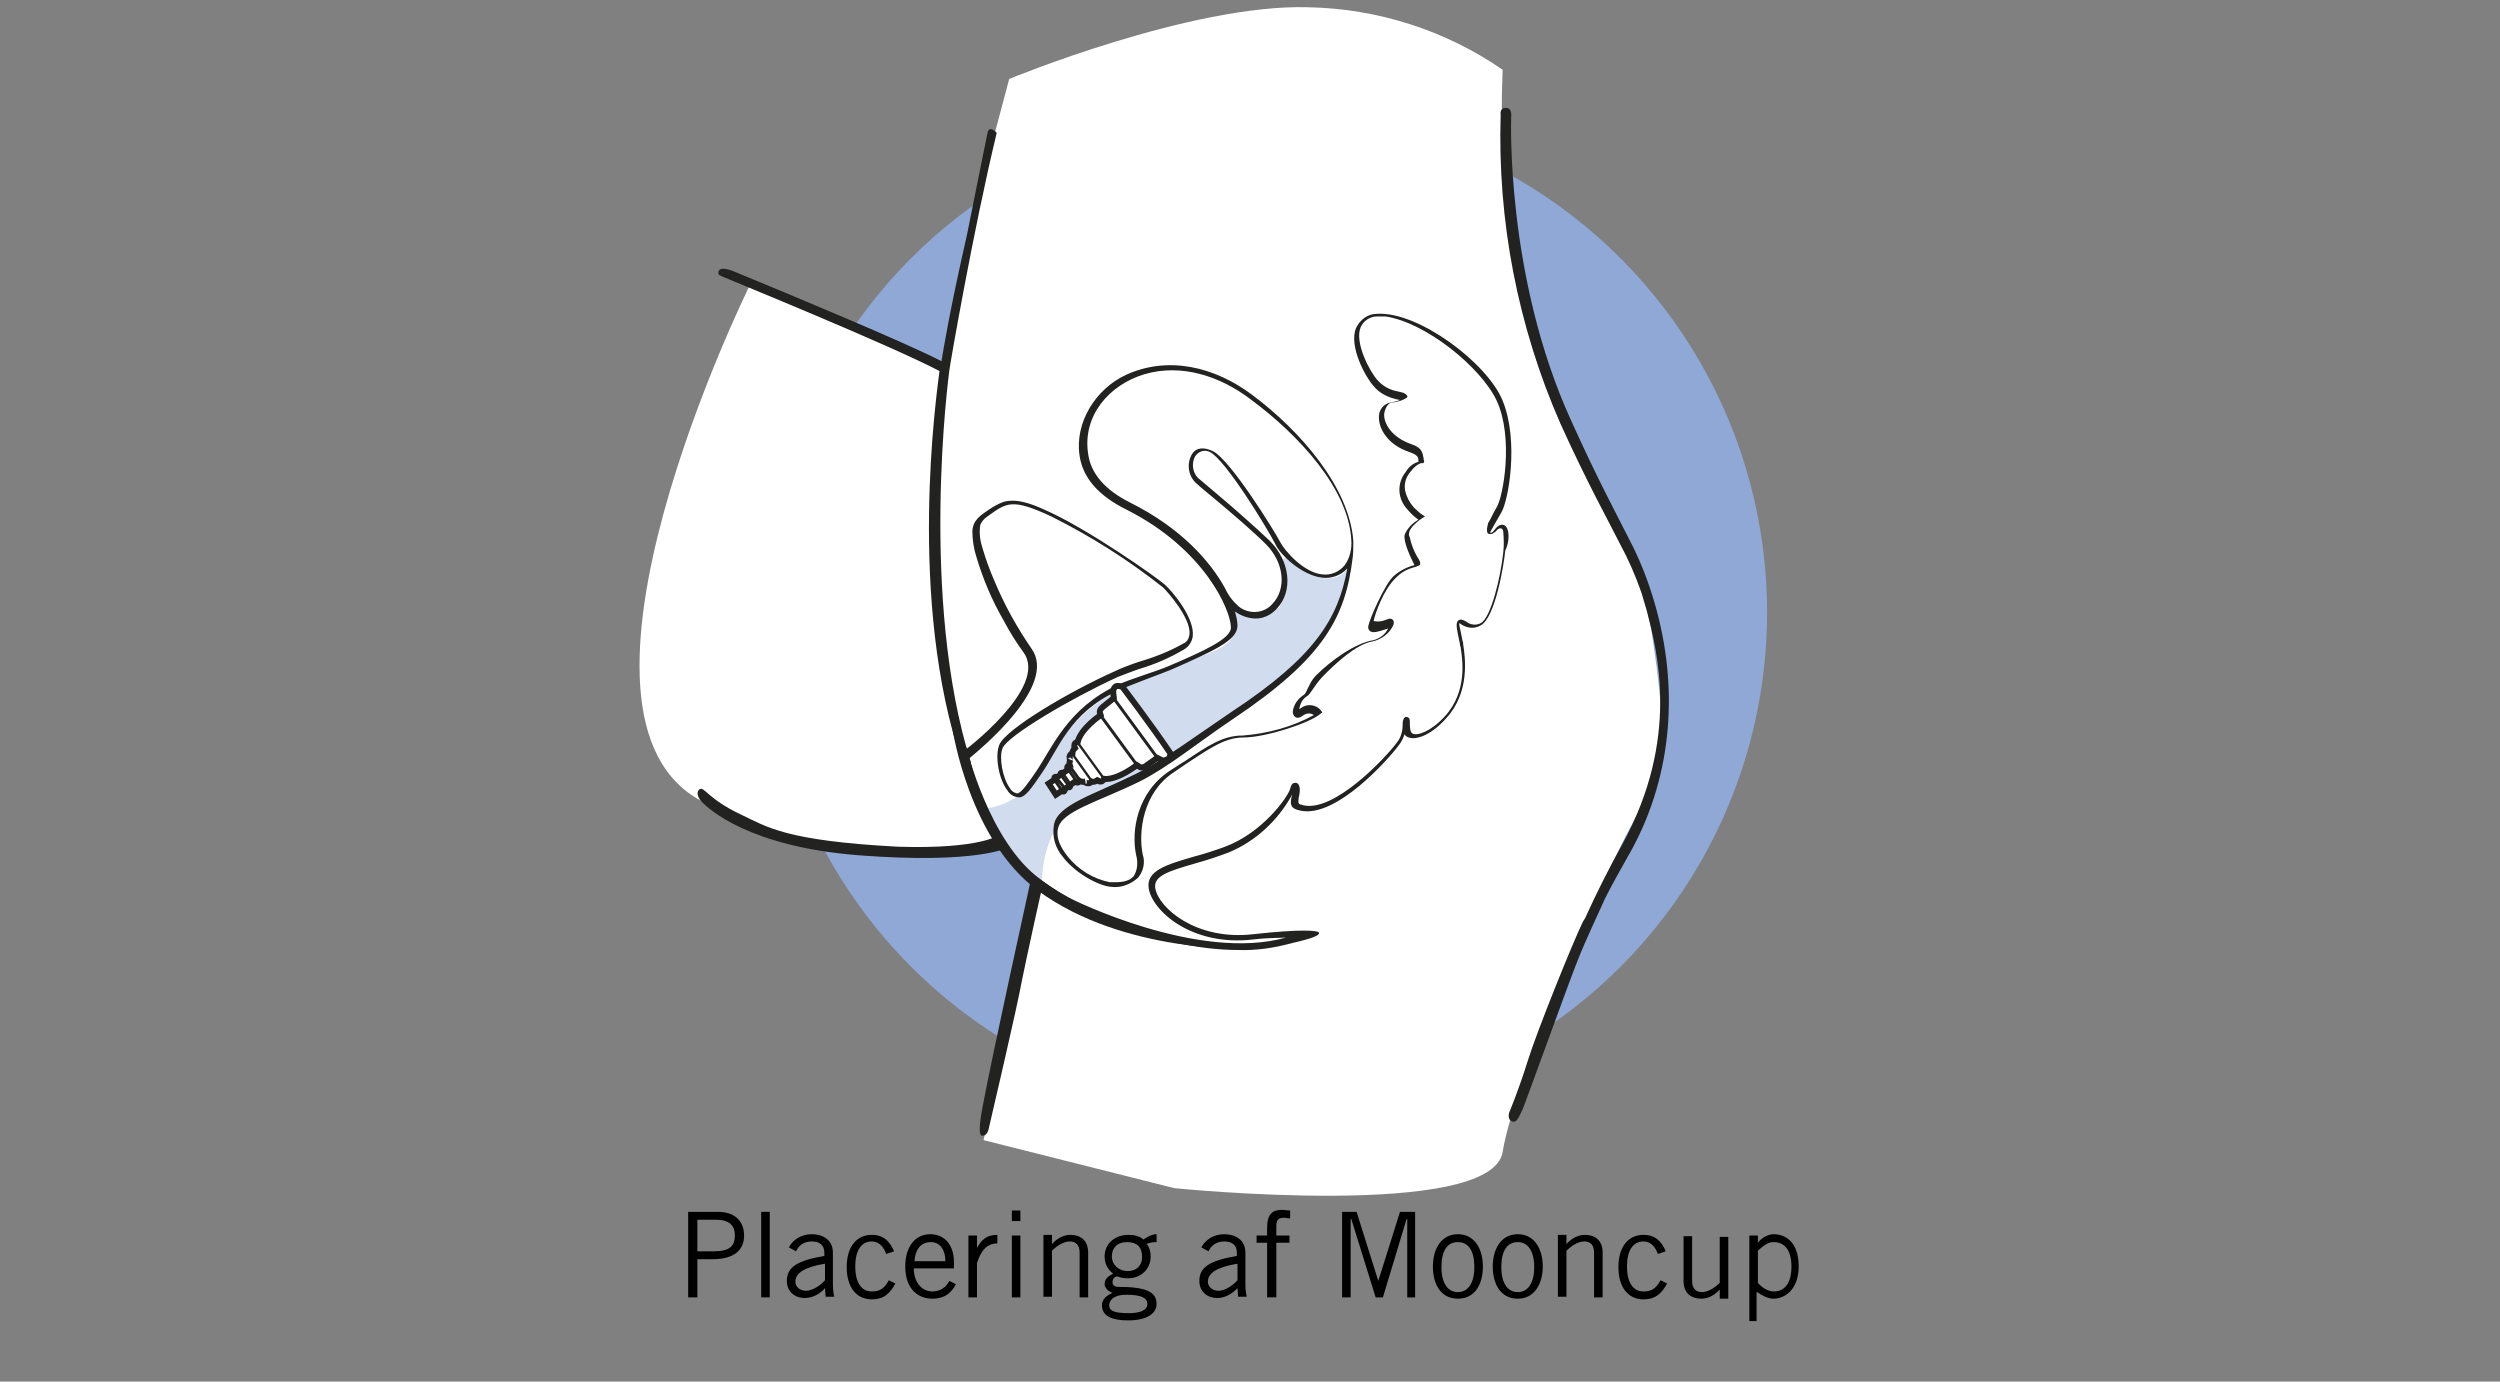 <?xml version="1.0" encoding="utf-8"?>
<!-- Generator: Adobe Illustrator 25.2.1, SVG Export Plug-In . SVG Version: 6.00 Build 0)  -->
<svg version="1.1" id="Layer_1" xmlns="http://www.w3.org/2000/svg" xmlns:xlink="http://www.w3.org/1999/xlink" x="0px" y="0px"
	 viewBox="0 0 380 210" style="enable-background:new 0 0 380 210;" xml:space="preserve">
<rect x="0" y="0" width="380" height="210" fill="#808080" stroke="none"/>
<style type="text/css">
	.st0{fill:none;}
	.st1{fill:#8FA8D6;}
	.st2{fill:#FFFFFF;}
	.st3{fill:#D2DCEF;}
	.st4{fill:#222221;}
	.st5{fill:none;stroke:#222221;stroke-width:0.46;}
	.st6{fill:none;stroke:#222221;stroke-width:0.36;}
	.st7{fill:none;stroke:#222221;stroke-width:0.91;}
</style>
<rect x="0.9" y="-0.5" class="st0" width="378.2" height="210"/>
<circle class="st1" cx="192.4" cy="93.1" r="76.2"/>
<path class="st2" d="M147.2,35.3l6.2-23.3c0,0,27.6-11.4,45.4-10.9c10.6,0.2,20.9,3.5,29.6,9.5c-0.4,9.6,0.1,19.2,1.5,28.7
	C234.8,70,248.4,79,251,95.8s2,20.3-2.9,29.4c-5.5,10.2-18,39.5-19.7,49.9s-49.9,5.5-49.9,5.5l-29-7.3l8.4-38.2c0,0-2.5-2.8-6-7.6
	c0,0-19.1,7.1-44.8-5.5s6.8-78.5,6.8-78.5l29,12.5L147.2,35.3z"/>
<path class="st3" d="M149.6,122.9c3.1-0.3,6-2,7.8-4.6c3.1-4.4,5.7-11,16.2-15.1s12.6-4.4,13.7-6.4s-1-6.2-1-6.2s2.2,4.8,5.6,3
	s2.2-0.6,3.1-2.6s-0.4-5.9-0.4-5.9l1.2-0.4c1.4,1.8,3.4,2.9,5.6,3.2c3.6,0.2,3.9-2.8,3.9-2.8s-0.6,12.1-11.2,18.9
	c-13.3,8.5-18.2,12.8-24,15.2s-8.1,4.1-9.7,6.8c-1.4,2.6-2.1,5.6-2,8.6l-5.7-5.4L149.6,122.9z"/>
<path class="st4" d="M156.8,133.2c0,0-6.2,28.2-7.4,34.8c-0.6,3.1-0.6,4.5-0.2,4.6c0.9,0.2,1.1-1.1,1.1-1.1s4.4-18.8,5-22.3
	c0.6-3,3.1-14.5,3.2-14.6L156.8,133.2z"/>
<path class="st4" d="M228.6,79.8c-0.3-0.1-0.8-0.1-1.4,0.7c-0.3,0.4-0.5,0.5-0.6,0.5l-0.1-0.1c0.2-0.4,0.9-1.6,1.7-3
	c1.1-1.8,2.7-10.9,0.2-17c-2.3-5.7-12.8-13.6-19.1-13.2c-1.4,0-2.6,0.9-3.2,2.2c-1.1,2.8,1.5,7.5,2.7,8.8c0.9,1.1,2.2,1.7,3.5,2
	l0.5,0.1c-0.5,0.2-1,0.3-1.5,0.4c-1,0.2-1.7,1.1-1.7,2.1c-0.1,1.8,1.3,4.3,4.6,5.4c1.5,0.5,1.4,1,1.4,1.4v0.1
	c-0.8,0.2-1.5,0.8-1.9,1.5c-1.4,1.7-1.3,4.1,0.2,5.7c0.5,0.6,1,1.1,1.7,1.6c-0.9,0.5-1.7,1.3-2.1,2.3c-0.2,1.1,0.9,3.4,1.5,4.6
	c-1.2,0.3-2.3,0.9-3.2,1.7c-1.3,1.2-3.6,6.4-3.8,7.5c-0.1,0.3,0,0.6,0.2,0.8c0.5,0.4,1.3,0.1,2.6-0.3l0.2-0.1
	c-0.4,0.9-1.2,1.5-2.2,1.8c-2.7,0.4-6.4,3-8.8,5.4c-1,1-1.4,2.7-1.8,2.9c-0.9,0.6-1.6,1.5-1.7,2.6c0,0.3,0.1,0.6,0.4,0.8
	c0.3,0.2,0.7,0.1,1.1-0.2c0.5-0.4,1.2-0.5,1.7-0.1c-3.3,1.8-7,2.8-10.8,3.1c-3,0-5.2,1.5-8.8,3.9c-0.7,0.4-1.4,0.9-2.2,1.4
	c-5.1,3.3-6,9.3-5.2,12.9c0.3,1.1,0.2,2.3-0.4,3.2c-0.9,1-2.4,0.9-3.6,0.9c-2.5-0.5-4.8-1.9-6.4-3.9c-1.1-1.4-1.8-2.8-1.5-4.2
	c0.5-2.7,6.1-4.1,12.4-7.2c4.4-2.2,8.7-5.8,14.2-9.5c13.9-9.3,17.1-15.5,18.2-24.5c0.1-0.7,0.1-1.5,0.1-2.2c0-0.1,0-0.3,0-0.4
	c-0.6-8.1-8-16.7-15.4-22.2c-5.6-4.2-12.7-6-19.2-3c-4.5,2.1-7.8,7.2-7,12.3c0.5,3.3,2.8,6,7,8.1c12,6,16,15.4,16,18
	c0,1.7-4.2,3.6-9.6,5.9c-1.6,0.7-5.7,1.9-7.6,2.8c-7.7,3.6-9.9,9.5-12.5,13.3c-1.1,1.6-2.2,3.2-2.8,3.2c-0.5-0.1-0.9-0.4-1.1-0.8
	c-1.1-1.5-1.7-4.7-1.1-6.1c0.8-1.9,10.5-7.6,17.5-10.8c1-0.4,2.1-0.8,3.2-1.2c2.4-0.7,4.7-1.7,6.9-3c0.7-0.4,1.2-1.2,1.3-2
	c0.3-2.8-3.1-6.8-4.2-7.8s-11.8-8.6-18.5-11.5c-1.8-0.8-4.1-1.7-6.1-1.1c-0.8,0.3-1.5,0.7-2.1,1.1c-1.3,0.9-2.5,1.6-2.6,3.3
	c0,1.3,0.2,2.7,0.6,3.9c1,3.4,2.4,6.7,4.2,9.8c0.9,1.7,1.9,3.3,3,4.8c3.8,5.3-9.1,15-9.3,15.1l0.1,0.4l0.3,1.5
	c3.2,11.2,7.5,17.1,15.3,21.2c0.7,0.4,13.9,7,26.2,7c2.7,0.1,5.4-0.3,8-1c1.6-0.4,4.4-1,4.3-1.6c-0.1-0.4-2.8-0.6-10,0.2
	c-8.7,1-14.4-4-14.9-7c-0.3-1.9,2.1-2.6,6.2-3.8c1.5-0.4,3.3-1,4.9-1.6c4.1-1.7,7.5-4.8,9.7-8.8c0,0.2-0.1,0.3-0.1,0.4
	c-0.2,1-0.2,1.7,1.3,2c5.5,1.3,13.7-8.1,15-9.9c0.4-0.5,0.7-1.1,0.9-1.7c0.1,0.2,0.2,0.3,0.4,0.4c1.1,0.6,3.5-0.1,5.9-2.8
	c3.7-4,2.9-9.3,2.6-11.3c0-0.2,0-0.3-0.1-0.5c-0.1-0.5-0.2-1-0.3-1.5c-0.1-0.4-0.2-0.8-0.2-1.2l0.3,0.2c0.9,0.6,2,0.7,2.9,0.2
	c2.3-1.1,3.6-9.4,3.8-11.4C229.5,82.3,229.5,80.2,228.6,79.8z M186.2,89.4c-2.2-4-6.6-9.1-14.4-13c-3.8-1.9-6-4.4-6.4-7.4
	c-0.9-5.8,3.2-10.5,8.5-12.1c5.7-1.7,11.6,0.3,16.2,3.8c7.3,5.4,14.9,13.6,15.3,21.4c0.1,1.3-0.2,2.7-1,3.8c-0.8,1-2.1,1.6-3.5,1.4
	c-2.7-0.3-5.6-3.5-6.3-4.9c-1-1.9-7.6-12.5-10.2-13.8c-1.2-0.6-2.5-0.7-3.2,0.4c-0.9,1.5-0.6,3.5,0.8,4.6c0.4,0.4,1.4,1.2,2.6,2.2
	c2.5,2.1,5.8,4.9,7.8,6.9c2.8,2.8,3.2,6.8,1,9.1c-1.3,1.5-3.6,1.6-5.1,0.4C187.4,91.4,186.7,90.5,186.2,89.4z M228.5,83.9
	c-0.4,3.9-1.9,10-3.4,10.8c-0.7,0.4-1.6,0.3-2.2-0.2c-0.4-0.2-0.7-0.4-1-0.3c-0.7,0.2-0.5,1.1-0.3,2.2c0.1,0.5,0.2,0.9,0.3,1.4
	c0,0.1,0,0.3,0.1,0.5c0.3,1.9,1.1,6.8-2.4,10.6c-2.1,2.3-4.2,3-4.9,2.6c-0.4-0.2-0.4-1.1-0.4-1.6s0-0.8-0.4-0.9
	c-0.2-0.1-0.4,0-0.5,0.2c-0.2,0.3-0.2,0.7-0.2,1c0,1-0.3,2-0.9,2.7c-1.7,2.3-9.5,10.6-14.2,9.5c-0.8-0.2-0.8-0.2-0.7-1.1
	c0-0.2,0.1-0.3,0.1-0.5c0.1-0.5,0.2-1.7-0.5-1.8s-0.8,0.6-0.9,0.9c-0.3,1.2-4.2,6.7-9.9,8.8c-1.6,0.6-3.2,1.1-4.7,1.5
	c-4.1,1.2-7.3,2.1-6.9,4.8c0.5,3.4,6.5,8.9,15.9,7.8c2.6-0.3,4-0.2,5-0.3c-13.4,3.8-32.8-5.9-32.9-6c-7.6-4-11.8-9-14.9-20l-0.4-1.2
	c1.8-1.5,13.5-11.1,9.5-16.7c-2.2-3.2-4.1-6.6-5.6-10.2c-0.7-1.6-1.3-3.2-1.8-4.9c-0.4-1.2-0.6-2.4-0.4-3.7c0.2-0.5,0.6-1,1.1-1.3
	c2.9-2.1,3.7-2.8,9.7,0c6,3,11.7,6.6,17,10.8c0.7,0.7,4.3,4.7,4,7.2c-0.1,0.6-0.4,1.1-0.9,1.3c-2.1,1.2-4.4,2.1-6.8,2.8
	c-1.2,0.4-2.8,1-3.8,1.5c-6.7,3-16.4,8.7-17.4,11.1c-0.7,1.7-0.1,5.2,1.2,6.9c0.4,0.7,1.1,1.1,1.9,1.1c0.9-0.1,1.8-1.4,3.3-3.6
	c2.6-3.7,4.2-9.2,11.6-12.6c1.9-0.9,6.4-2.5,8.1-3.2c6.3-2.8,10.1-4.4,10.1-6.7c0-0.7-0.2-1.5-0.4-2.2l0.1,0.1c0,0,3.4,2.6,6.3-0.5
	c2.5-2.7,2-7.2-1.1-10.3c-2.1-2-5.5-5-8-7.1c-1.2-1-2.1-1.8-2.6-2.2c-1.1-0.8-1.4-2.4-0.7-3.6c0.5-0.7,1.4-1,2.2-0.6
	c2.3,1.1,8.7,11.5,10,14.1c0.7,1.5,3.9,4.6,7,5c1.4,0.2,2.9-0.3,3.9-1.4c-1.4,7.7-5,13.5-17.6,21.8c-5.5,3.7-10.1,7.2-14.5,9.4
	c-6.4,3.2-12,4.7-12.5,7.8c-0.3,1.8,0.2,3.5,1.4,4.9c2,2.6,5.6,4.4,7.3,4.5c1.5,0.2,3-0.4,4.1-1.4c0.8-1,1.1-2.3,0.7-3.5
	c-0.7-3.4,0-9.4,4.7-12.5l2.2-1.5c3.5-2.3,5.7-3.8,8.4-3.8c3.4,0,10.1-2.2,11.7-3.6l0.3-0.2l-0.2-0.3c-0.7-0.9-2.1-1.1-3-0.4l0,0
	c-0.1,0.1-0.2,0.1-0.3,0.2c0.1-0.8,0.5-1.6,1.2-2c0.5-0.3,1.1-1.6,2.2-2.8c2.1-2.2,5.3-5.1,7.7-5.5c1.4-0.3,2.6-1.2,3.2-2.5
	c0.1-0.3,0.1-0.6-0.1-0.8c-0.2-0.2-0.5-0.2-0.7-0.1l-0.6,0.2c-0.5,0.2-1.1,0.2-1.6,0.1c0.2-1.1,1.5-4.8,3.4-6.6
	c0.7-0.7,1.5-1.2,2.5-1.5c0.4-0.1,0.7-0.2,1.1-0.4c0.3-0.4-0.4-1.3-0.4-1.3c-0.5-0.9-0.9-1.9-1.1-2.9c0,0,0-0.1-0.1-0.2
	c-0.4-1.4,2.4-3,2.4-3c-0.5-0.3-0.9-0.6-1.3-1c-0.7-0.6-1.2-1.4-1.5-2.2c0-0.1-0.1-0.2-0.1-0.3c-0.4-1.1-0.1-2.4,0.7-3.3
	c0.6-0.8,1.2-1.2,1.6-1.3h0.3c0.1,0,0.1,0,0.1-0.1c0.1-0.1,0.1-0.3,0-0.4v-0.2c-0.2-0.8-0.1-1.6-1.9-2.2c-2.9-1-4.2-3.1-4.1-4.6
	c0.1-0.7,0.5-1.6,1.1-1.7c0.9-0.1,1.7-0.3,2.4-0.8c0.1-0.2-0.1-0.5-0.6-0.7c-0.3-0.1-0.5-0.1-0.8-0.2c-1.2-0.2-2.3-0.8-3.1-1.7
	c-1.2-1.3-3.5-5.7-2.6-8c0.4-1,1.4-1.7,2.5-1.7c0.2,0,1.1,0,1.3,0c6.1,0.9,14.5,7.7,16.9,12.8c2.6,5.6,1,14.6,0,16.2
	c-0.6,1-0.9,1.8-1.3,2.4c0,0.1-0.4,1.3,0,1.6c0.2,0.1,0.5,0.1,0.7,0c0.3-0.2,0.5-0.3,0.7-0.6c0.1-0.1,0.2-0.1,0.4-0.2
	c0.2,0,0.4,0,0.5,0.5C228.6,82.2,228.6,83,228.5,83.9L228.5,83.9z"/>
<rect x="126.7" y="35.4" class="st0" width="126.5" height="121.6"/>
<path class="st4" d="M146.9,113.6c0,0,3.4,14.4,11.3,20.1c7.1,5.2,15.4,8.5,24.1,9.6c2.4,0.4,4.8,0.6,7.2,0.6v0.3
	c0.4,0-18.6,0.8-31.7-8.8c-10.5-7.7-13-24.5-13-24.5L146.9,113.6z"/>
<path class="st4" d="M151.9,126.9c0,0-2.8,2.2-15.4,1.8c-17.1-0.9-19.9-3-23.9-4.9c-5.1-2.4-5.6-4.4-6.3-3.8s0.2,1.7,0.2,1.7
	l0.1,0.1c1.1,1.2,7.3,6.9,23.9,8.2c18.1,1.4,22.8-1.2,22.8-1.2L151.9,126.9z"/>
<path class="st4" d="M151.5,20.2c0,0-1.1-1.3-1.4,0c-0.1,0.4-3.1,15.4-3.1,15.4c-2.8,12.3-3.6,17.6-3.9,19.3
	c-5.4-2.8-23.2-10.2-31.2-13.5c-3-1.3-2.7,0.1-2.7,0.2c0,0.1,0.1,0.2,0.3,0.3c0.1,0,0.2,0.1,0.2,0.1c1.4,0.6,25.7,10.5,33.1,14.4
	c-0.4,3.3-5,34.9,3.5,59.7l1.3-0.1c-7.9-25-3.4-59-3.3-59.7C144.3,56,147.9,35.1,151.5,20.2z"/>
<path class="st4" d="M251.6,92c-1-3.5-2.3-6.9-4-10.1c-1.8-3.6-4.7-8.9-8.8-18c-10-21.9-9.1-46-9.1-46.1s0.2-1.4-0.8-1.4
	s-0.8,1-0.8,1c-0.5,16.2,2.6,32.2,9.1,47c4.1,9.1,7.2,14.6,9,18.2c1.3,2.4,2.4,4.9,3.3,7.5l0.8,2.7c1.6,6.1,5.1,19.5-3.7,35.5
	c-2.2,4-4,7.6-5.5,10.9c-0.1,0.3-0.3,0.6-0.5,0.9c-1.6,3.3-7,16.7-8.4,21.2s-2.8,7.8-2.8,7.8s-0.4,1.2,0.6,1.4
	c0.7,0.1,1.1-1.3,1.4-1.8c0.2-0.3,7.2-19.8,8.4-22.7c0.9-2.4,3.4-7.7,4.2-9.5c1.2-2.4,2.6-4.8,4.1-7.5
	C254.3,117.5,255.1,104.3,251.6,92z"/>
<path class="st2" d="M160.4,120.9l1-0.8c0.4,0.4,0.5-0.3,0.5-0.3l0.5-0.3c0.4,0.3,0.4-0.3,0.4-0.3l0.7-0.5c0.5,0.4,0.7-0.1,0.7-0.1
	c0.2,0.1,0.5,0.2,0.8,0.1c0,0-0.3,0,0.2,0.2c0.3,0.1,0.6,0.1,0.8-0.2c0.3,0.1,0.6,0,0.9-0.2l0.2,0.1c0.2,0.2,0.5,0.1,0.7-0.1
	c0-0.1,0.1-0.1,0.1-0.2c2.1,0.2,5-2.1,5-2.1l0.3,0.2c0.5,0.4,1.1-0.1,1.1-0.1l1.7-1.2l0.8,0.4c0.3,0,0.6-0.1,0.8-0.2
	c0.3-0.2,0.4-0.9,0.4-0.9c-2.9-4.4-7.3-10.1-7.3-10.1s-0.8-0.3-1.1,0c-0.2,0.2-0.3,0.5-0.3,0.9l0.1,0.9l-1.6,1.3c0,0-0.7,0.5-0.5,1
	l0.1,0.3c0,0-3,2-3.5,4.1c-0.3,0-0.5,0.2-0.5,0.5c0,0.1,0,0.1,0,0.2l0.1,0.2c-0.2,0.2-0.4,0.5-0.4,0.8c-0.3,0.1-0.5,0.4-0.4,0.7
	c0,0.6,0.1,0.3,0.1,0.3c-0.1,0.2-0.2,0.5-0.1,0.8c0,0-0.6,0.1-0.3,0.7l-0.7,0.5c0,0-0.5-0.2-0.4,0.3l-0.5,0.3c0,0-0.6-0.1,1.3-0.9
	l-2.9,2.1l1.3,1.6"/>
<path class="st5" d="M167.4,108.9l5.5,7.5 M169.4,106.3l6.6,9"/>
<path class="st6" d="M163,114.6l3,4.2 M163.9,113l4,5.5"/>
<path class="st5" d="M162.4,117l1.2,1.7 M162.7,116.6l1.5,2.1"/>
<line class="st6" x1="161.6" y1="117.6" x2="162.8" y2="119.3"/>
<path class="st5" d="M160.4,118.7l1.1,1.6 M160.7,118.4l1.3,1.6 M161.2,117.7l1.3,1.8"/>
<path class="st7" d="M160.5,120.8l0.9-0.6c0.4,0.4,0.5-0.3,0.5-0.3l0.4-0.3c0.4,0.3,0.4-0.3,0.4-0.3l0.7-0.5
	c0.5,0.4,0.7-0.1,0.7-0.1c0.2,0.1,0.5,0.2,0.8,0.1c0,0-0.3,0,0.2,0.2c0.3,0.1,0.6,0.1,0.8-0.2c0.3,0.1,0.6,0,0.9-0.2l0.2,0.1
	c0.2,0.2,0.5,0.1,0.7-0.1c0-0.1,0.1-0.1,0.1-0.2c2.1,0.2,5-2.1,5-2.1l0.3,0.2c0.5,0.4,1.1-0.1,1.1-0.1l1.7-1.2l0.8,0.4
	c0.3,0,0.6-0.1,0.8-0.2c0.4-0.2,0.4-0.9,0.4-0.9c-2.9-4.3-7.3-10.1-7.3-10.1s-0.8-0.3-1.1,0c-0.2,0.2-0.3,0.5-0.3,0.8l0.1,0.9
	l-1.6,1.3c0,0-0.7,0.5-0.5,1l0.1,0.3c0,0-3,2-3.5,4.1c-0.3,0-0.5,0.2-0.5,0.5c0,0.1,0,0.1,0,0.2l0.1,0.2c-0.2,0.2-0.4,0.5-0.4,0.8
	c-0.3,0.1-0.5,0.4-0.4,0.7c0,0.6,0.1,0.3,0.1,0.3c-0.1,0.2-0.2,0.5-0.1,0.8c0,0-0.6,0.1-0.3,0.7l-0.7,0.5c0,0-0.5-0.2-0.4,0.3
	l-0.5,0.3c0,0-0.6-0.2-0.4,0.4l-0.9,0.6L160.5,120.8z"/>
<g>
	<path d="M104.6,197.2v-13h4.5c2.8,0,4,1.6,4,3.6c0,2.2-1.5,3.6-4.8,3.6H106v5.8H104.6z M106,190.2h2.5c2.4,0,3.2-0.8,3.2-2.4
		c0-1.6-0.9-2.4-2.9-2.4H106V190.2z"/>
	<path d="M117,184.2v13h-1.3v-13H117z"/>
	<path d="M119.9,189.6c0.6-1.1,1.8-2,3.5-2c1.6,0,3.2,0.8,3.2,2.8v4.7c0,1,0.1,1.5,0.2,2h-1.3l-0.1-1.3c-0.6,0.7-1.7,1.5-3.1,1.5
		c-1.4,0-2.7-0.9-2.7-2.6c0-2.1,1.6-3.1,5.7-3.8v-0.5c0-1.2-0.8-1.7-1.9-1.7c-1.4,0-2.1,0.8-2.4,1.5L119.9,189.6z M125.3,192.1
		c-3,0.5-4.4,1.4-4.4,2.7c0,0.9,0.8,1.4,1.6,1.4c0.9,0,2.1-0.7,2.9-1.6V192.1z"/>
	<path d="M134.7,190.6c-0.4-1.1-1.1-1.9-2.2-1.9c-1.6,0-2.5,1.4-2.5,3.8s0.9,3.8,2.5,3.8c1.2,0,1.9-0.4,2.6-1.7l1,0.5
		c-0.9,1.6-1.8,2.4-3.6,2.4c-2.3,0-3.8-1.8-3.8-4.9s1.5-4.9,3.8-4.9c1.9,0,2.8,1.1,3.4,2.5L134.7,190.6z"/>
	<path d="M145.3,195.2c-0.6,1.1-1.5,2.2-3.6,2.2c-2.1,0-4.1-1.4-4.1-4.9c0-3,1.5-4.9,3.8-4.9c1.9,0,3.6,1.3,3.6,4.3v0.9h-6.1
		c0,2.1,1.2,3.5,2.8,3.5c1.2,0,2.1-0.6,2.6-1.6L145.3,195.2z M143.7,191.7c0-1.7-0.8-2.9-2.2-2.9c-1.6,0-2.4,1.2-2.5,2.9H143.7z"/>
	<path d="M147.2,187.8h1.3v1.9h0c0.7-1.3,1.5-2,3.1-2v1.3c-1.6,0-2.5,1.1-3.1,3v5.2h-1.3V187.8z"/>
	<path d="M155.1,184v1.6h-1.3V184H155.1z M153.8,187.8h1.3v9.4h-1.3V187.8z"/>
	<path d="M159.9,187.8v1.3h0c0.7-0.8,1.7-1.4,2.8-1.4c1.4,0,2.7,0.7,2.7,2.7v6.8h-1.3v-6.8c0-1.2-0.6-1.7-1.5-1.7
		c-1,0-2.1,0.8-2.7,1.4v7h-1.3v-9.4H159.9z"/>
	<path d="M175.7,188.8c-0.5,0-1.1,0.1-1.4,0.3c0.3,0.3,0.6,1,0.6,1.9c0,1.9-1.5,3.3-3.4,3.3c-0.8,0-1.2-0.1-1.7-0.3
		c-0.5,0.1-0.7,0.5-0.7,0.9c0,0.4,0.3,0.7,0.8,0.7c4.4,0,5.9,0.8,5.9,2.6c0,1.4-1.4,2.5-4.3,2.5c-2.6,0-4-0.7-4-2.3
		c0-0.9,0.6-1.4,1.6-1.9c-0.7-0.2-1.2-0.8-1.2-1.3c0-0.8,0.5-1.2,1.3-1.6c-0.9-0.7-1.3-1.6-1.3-2.6c0-2,1.6-3.3,3.6-3.3
		c1,0,1.7,0.2,2.3,0.7c0.6-0.4,1.3-0.8,2-0.8V188.8z M171.2,196.8c-2,0-2.6,0.9-2.6,1.6c0,0.7,0.4,1.2,3,1.2c1.6,0,2.8-0.4,2.8-1.4
		C174.4,197.3,173.5,196.8,171.2,196.8z M171.3,188.8c-1.5,0-2.3,0.9-2.3,2.2c0,1.2,1,2.2,2.4,2.2c1.5,0,2.2-1,2.2-2.1
		C173.6,189.6,172.9,188.8,171.3,188.8z"/>
	<path d="M182.6,189.6c0.6-1.1,1.8-2,3.5-2c1.6,0,3.2,0.8,3.2,2.8v4.7c0,1,0.1,1.5,0.2,2h-1.3l-0.1-1.3c-0.7,0.7-1.7,1.5-3.1,1.5
		c-1.4,0-2.7-0.9-2.7-2.6c0-2.1,1.6-3.1,5.7-3.8v-0.5c0-1.2-0.8-1.7-1.9-1.7c-1.4,0-2.1,0.8-2.4,1.5L182.6,189.6z M188,192.1
		c-3,0.5-4.4,1.4-4.4,2.7c0,0.9,0.8,1.4,1.6,1.4c0.9,0,2.1-0.7,2.9-1.6V192.1z"/>
	<path d="M192.6,197.2v-8.3h-1.6v-1.1h1.6v-1.1c0-2.2,0.8-2.8,2.3-2.8c0.4,0,0.8,0.1,1.2,0.1v1.2c-0.3,0-0.6-0.1-0.9-0.1
		c-0.9,0-1.2,0.3-1.2,1.3v1.4h2v1.1h-2v8.3H192.6z"/>
	<path d="M213.9,197.2v-11.9h-0.1l-3.6,11.9h-1.1l-3.7-11.9h-0.1v11.9H204v-13h2.2l3.3,10.5h0l3.3-10.5h2.3v13H213.9z"/>
	<path d="M221.6,197.4c-2.6,0-3.8-2.2-3.8-4.9s1.3-4.9,3.8-4.9s3.8,2.2,3.8,4.9S224.2,197.4,221.6,197.4z M221.6,188.8
		c-1.6,0-2.5,1.3-2.5,3.8s1,3.8,2.5,3.8s2.5-1.3,2.5-3.8S223.2,188.8,221.6,188.8z"/>
	<path d="M230.7,197.4c-2.6,0-3.8-2.2-3.8-4.9s1.3-4.9,3.8-4.9s3.8,2.2,3.8,4.9S233.2,197.4,230.7,197.4z M230.7,188.8
		c-1.6,0-2.5,1.3-2.5,3.8s1,3.8,2.5,3.8s2.5-1.3,2.5-3.8S232.2,188.8,230.7,188.8z"/>
	<path d="M238.1,187.8v1.3h0c0.7-0.8,1.7-1.4,2.8-1.4c1.4,0,2.7,0.7,2.7,2.7v6.8h-1.3v-6.8c0-1.2-0.6-1.7-1.5-1.7
		c-1,0-2.1,0.8-2.7,1.4v7h-1.3v-9.4H238.1z"/>
	<path d="M252,190.6c-0.4-1.1-1.1-1.9-2.2-1.9c-1.6,0-2.5,1.4-2.5,3.8s0.9,3.8,2.5,3.8c1.2,0,1.9-0.4,2.6-1.7l1,0.5
		c-0.9,1.6-1.8,2.4-3.6,2.4c-2.3,0-3.8-1.8-3.8-4.9s1.5-4.9,3.8-4.9c1.9,0,2.8,1.1,3.4,2.5L252,190.6z"/>
	<path d="M261.4,197.2V196h0c-0.7,0.8-1.7,1.4-2.8,1.4c-1.4,0-2.7-0.7-2.7-2.7v-6.8h1.3v6.8c0,1.2,0.6,1.7,1.5,1.7
		c1,0,2.1-0.8,2.7-1.4v-7h1.3v9.4H261.4z"/>
	<path d="M265.9,200.7v-12.9h1.3v1.1h0c0.5-0.7,1.5-1.3,2.4-1.3c1.7,0,3.8,1.1,3.8,4.9c0,3.6-2.2,4.9-3.8,4.9c-0.9,0-1.8-0.5-2.5-1
		l-0.1,0v4.4H265.9z M267.2,195c0.7,0.8,1.6,1.3,2.4,1.3c1.5,0,2.7-1,2.7-3.8c0-2.4-1-3.7-2.7-3.7c-0.8,0-1.4,0.4-2.4,1.3V195z"/>
</g>
</svg>
